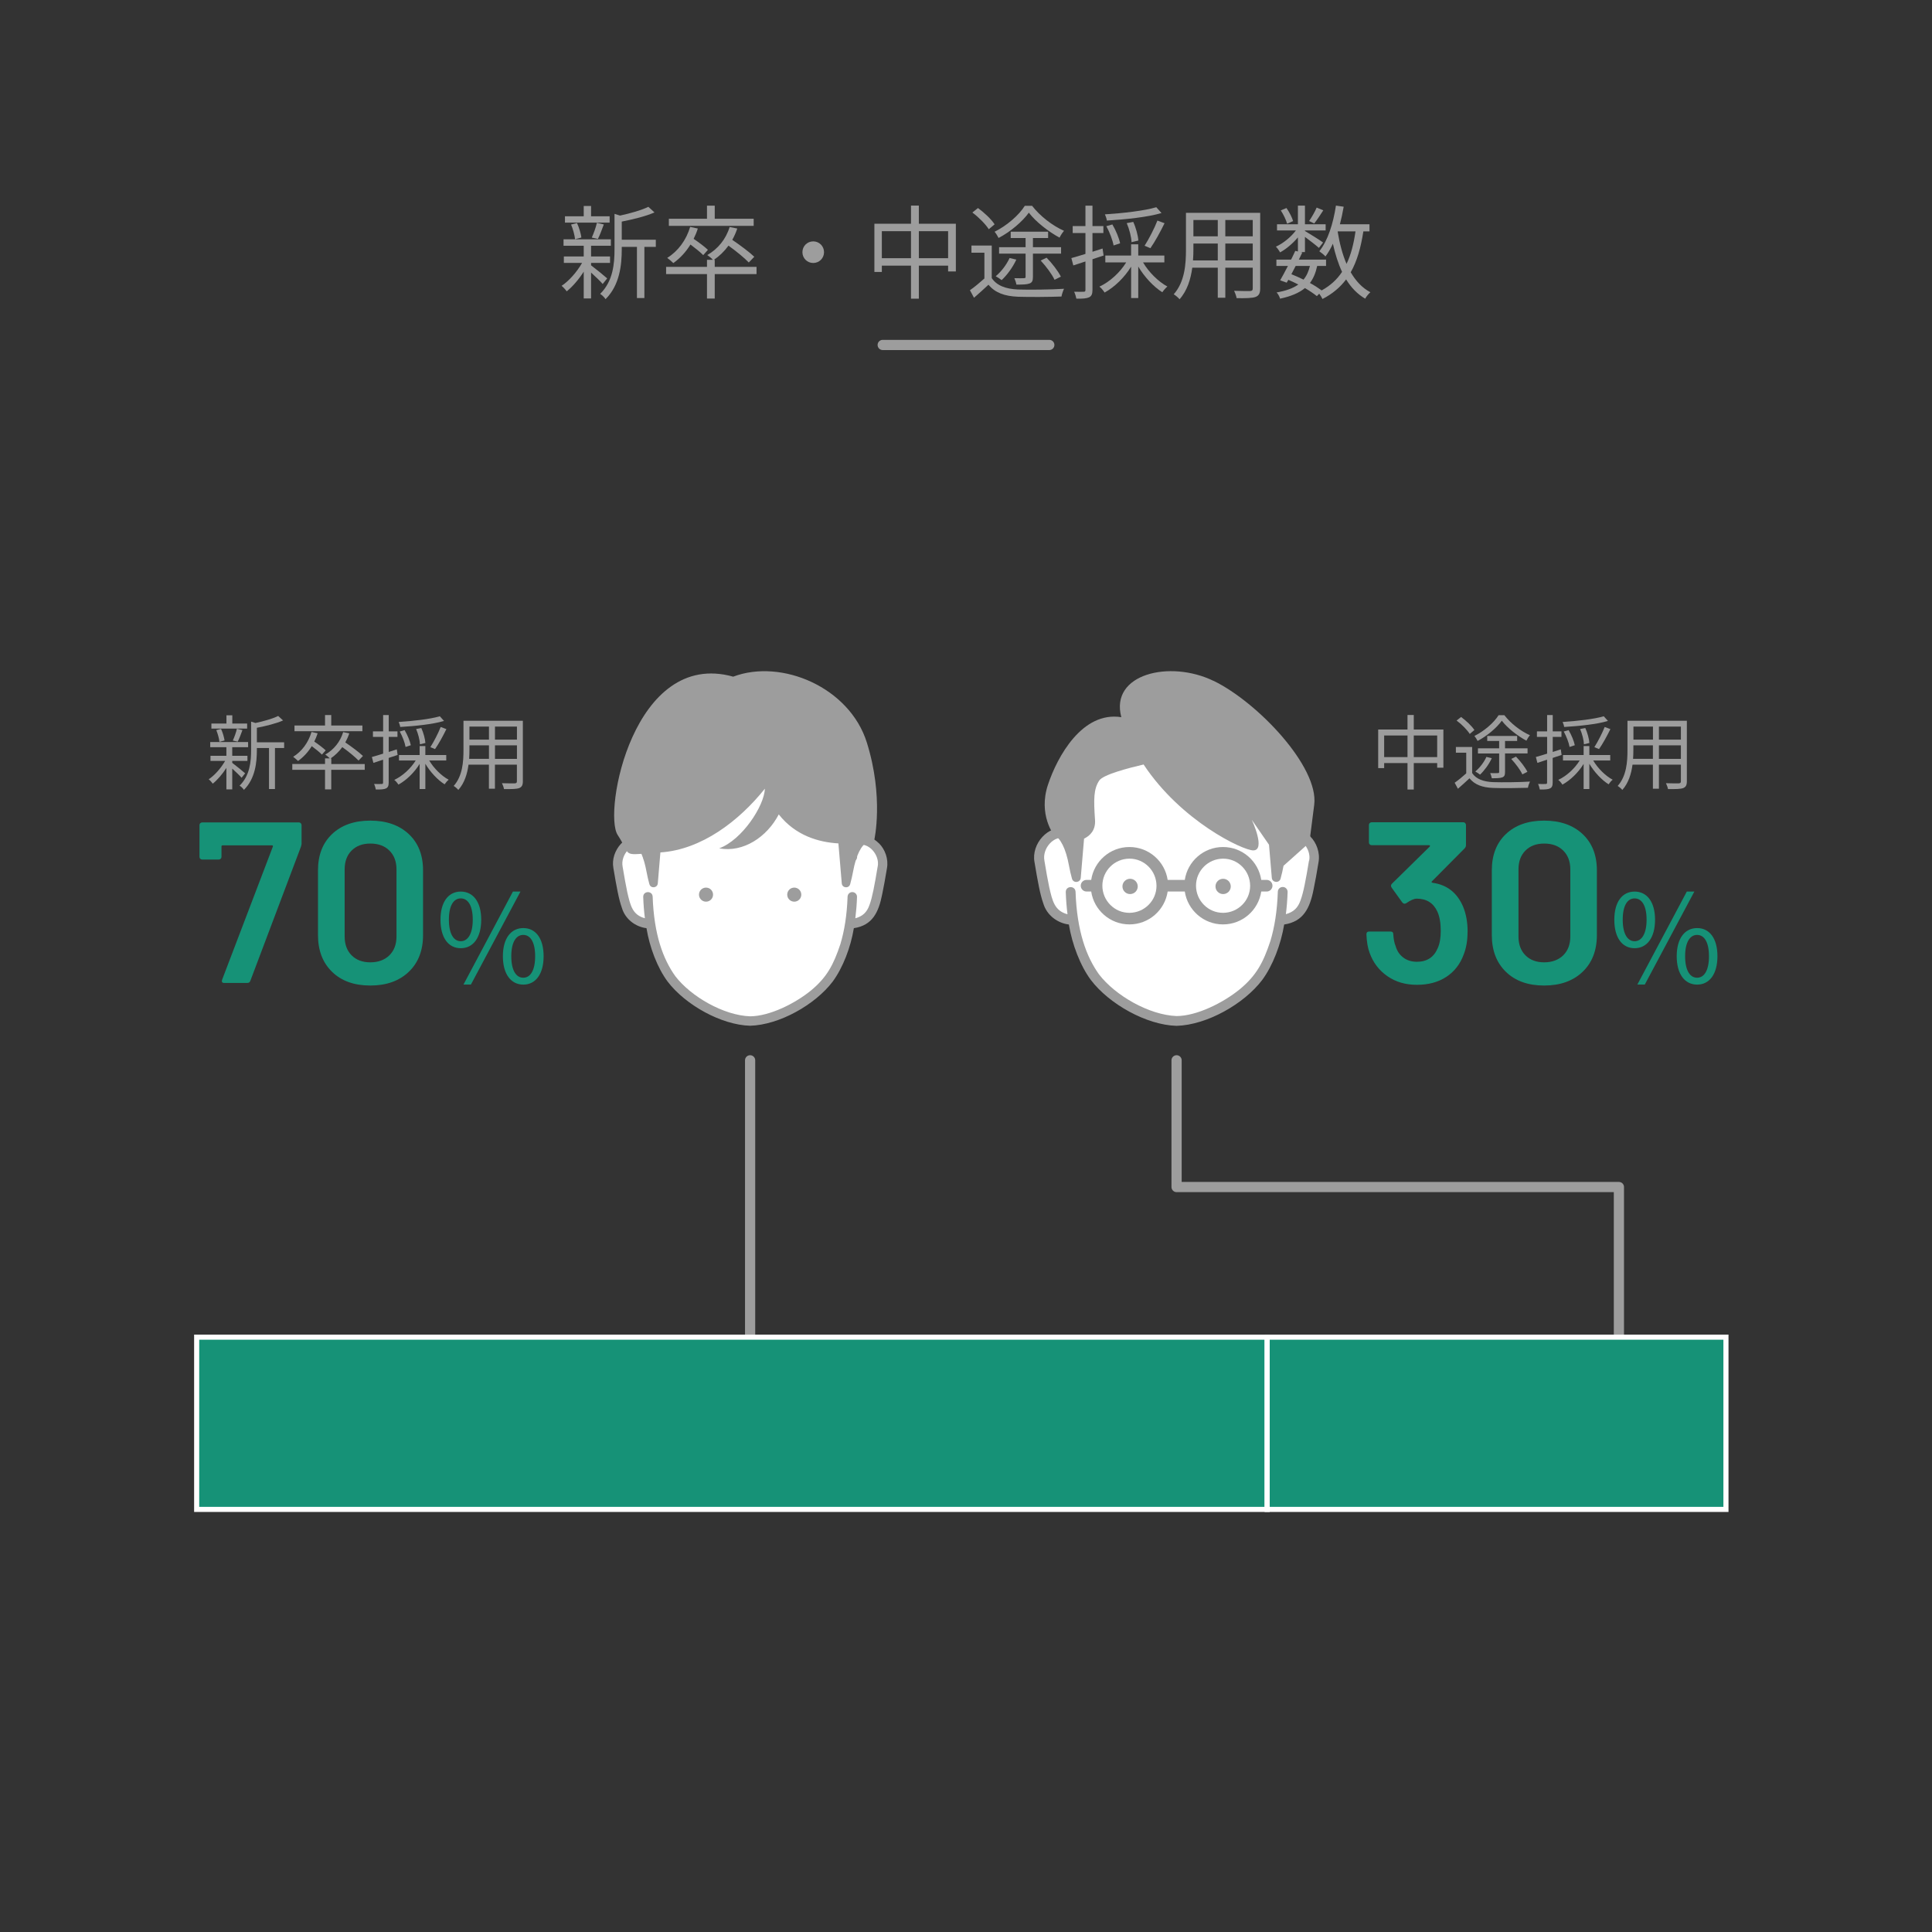 <?xml version="1.0" encoding="UTF-8"?><svg id="_レイヤー_1" xmlns="http://www.w3.org/2000/svg" width="133.7mm" height="133.7mm" viewBox="0 0 379 379"><rect x="0" y="0" width="379" height="379" fill="#333333" stroke="none"/><polyline points="230.81 208 230.81 232.86 317.58 232.86 317.58 267.93" style="fill:none; stroke:#9d9d9d; stroke-linecap:round; stroke-linejoin:round; stroke-width:2px;"/><line x1="147.15" y1="269.2" x2="147.15" y2="208" style="fill:none; stroke:#9d9d9d; stroke-linecap:round; stroke-linejoin:round; stroke-width:2px;"/><rect width="379" height="379" rx="5" ry="5" style="fill:none;"/><path d="M118.23,55.71c-.42-.5-1.44-1.48-2.28-2.24v5.08h-1.44v-5.26c-.98,1.54-2.22,2.98-3.34,3.86-.24-.34-.68-.82-1-1.08,1.44-.94,3.02-2.74,4.02-4.5h-3.58v-1.26h3.9v-2.1h-3.96v-1.26h9.28v1.26h-3.88v2.1h3.72v1.26h-3.72v.48c.76.56,2.7,2.14,3.16,2.56l-.88,1.1ZM119.59,43.67h-8.76v-1.24h3.68v-2.02h1.44v2.02h3.64v1.24ZM112.81,46.93c-.08-.78-.4-1.98-.78-2.88l1.16-.3c.42.9.76,2.08.86,2.84l-1.24.34ZM116.09,46.61c.36-.8.82-2.04,1-2.9l1.36.32c-.38,1-.78,2.12-1.16,2.84l-1.2-.26ZM128.65,48.43h-2.24v10.04h-1.46v-10.04h-2.98v.5c0,2.98-.38,6.98-3.18,9.76-.18-.32-.72-.84-1.06-1.04,2.54-2.48,2.82-5.94,2.82-8.74v-6.96l1.08.34c2.04-.44,4.28-1.08,5.56-1.72l1.2,1.1c-1.7.76-4.2,1.36-6.42,1.8v3.56h6.68v1.4Z" style="fill:#9d9d9d;"/><path d="M148.41,53.77h-8.2v4.8h-1.52v-4.8h-8.02v-1.42h8.02v-1.38h1.16c-.26-.3-.8-.74-1.1-.94,2.06-1.18,3.66-3.1,4.38-5.5l1.5.3c-.26.8-.6,1.54-.98,2.22,1.5,1.02,3.36,2.4,4.32,3.32l-1.08,1.12c-.84-.88-2.5-2.24-3.98-3.3-.82,1.12-1.8,2.06-2.86,2.78h.16v1.38h8.2v1.42ZM137.95,50.05c-.54-.56-1.56-1.38-2.5-2.08-.92,1.5-2.08,2.72-3.36,3.64-.26-.26-.86-.78-1.2-1.02,2.1-1.3,3.72-3.46,4.5-6.08l1.5.32c-.22.72-.5,1.38-.82,2.02,1,.68,2.18,1.56,2.8,2.16l-.92,1.04ZM147.85,44.31h-16.64v-1.4h7.48v-2.56h1.52v2.56h7.64v1.4Z" style="fill:#9d9d9d;"/><path d="M159.53,47.35c1.18,0,2.12.94,2.12,2.12s-.94,2.12-2.12,2.12-2.12-.94-2.12-2.12.94-2.12,2.12-2.12Z" style="fill:#9d9d9d;"/><path d="M187.51,43.89v9.36h-1.52v-1.14h-5.74v6.48h-1.54v-6.48h-5.72v1.24h-1.46v-9.46h7.18v-3.56h1.54v3.56h7.26ZM178.71,50.65v-5.3h-5.72v5.3h5.72ZM185.99,50.65v-5.3h-5.74v5.3h5.74Z" style="fill:#9d9d9d;"/><path d="M194.55,54.55c.98,1.48,2.76,2.14,5.16,2.24,2.18.08,6.66.02,9.02-.14-.18.36-.42,1.06-.5,1.52-2.18.08-6.32.12-8.52.04-2.66-.1-4.52-.8-5.8-2.36-.9.84-1.84,1.7-2.84,2.56l-.8-1.48c.9-.62,1.92-1.48,2.84-2.3v-5.06h-2.54v-1.4h3.98v6.38ZM193.97,44.97c-.62-.98-1.98-2.36-3.22-3.28l1.1-.88c1.24.9,2.64,2.22,3.26,3.2l-1.14.96ZM202.47,40.38c1.56,2.02,4,3.9,6.26,4.9-.32.36-.68.92-.88,1.34-2.14-1.16-4.66-3.1-6.02-4.9-1.24,1.72-3.58,3.74-5.94,4.96-.16-.34-.52-.92-.78-1.22,2.38-1.18,4.76-3.22,5.92-5.08h1.44ZM199.37,50.93c-.7,1.52-1.82,3.04-2.88,4.02-.26-.22-.82-.58-1.16-.76,1.1-.92,2.12-2.26,2.72-3.58l1.32.32ZM208.15,49.75h-5.52v4.56c0,.74-.14,1.1-.66,1.3-.54.2-1.32.22-2.58.22-.06-.38-.24-.88-.4-1.26.86.02,1.64.02,1.88,0,.24,0,.32-.06.32-.28v-4.54h-5.2v-1.26h5.2v-1.8h-2.92v-1.24h7.34v1.24h-2.98v1.8h5.52v1.26ZM206.87,54.89c-.48-1.06-1.66-2.64-2.72-3.78l1.16-.56c1.08,1.1,2.28,2.66,2.8,3.72l-1.24.62Z" style="fill:#9d9d9d;"/><path d="M214.31,50.85v6.02c0,.8-.18,1.22-.68,1.46-.48.22-1.24.28-2.48.26-.06-.34-.24-.96-.44-1.36.86.02,1.64.02,1.88,0,.24,0,.34-.06.34-.36v-5.58l-2.38.78-.38-1.44c.76-.2,1.72-.5,2.76-.82v-4.1h-2.5v-1.36h2.5v-4h1.38v4h2.14v1.36h-2.14v3.68c.66-.2,1.32-.42,1.98-.64l.2,1.38-2.18.72ZM224.23,51.47c1.12,1.92,3.02,3.8,4.78,4.74-.32.24-.76.76-1,1.12-1.72-1.08-3.52-3.02-4.72-5.04v6.18h-1.4v-6.16c-1.3,2.12-3.24,4-5.2,5.08-.24-.38-.68-.92-1.02-1.16,2.04-.94,4.04-2.78,5.26-4.76h-4.1v-1.34h5.06v-2.2h1.4v2.2h5.12v1.34h-4.18ZM227.85,41.79c-2.74.82-7.12,1.26-10.72,1.48-.04-.36-.22-.88-.38-1.22,3.5-.22,7.76-.7,10.08-1.4l1.02,1.14ZM218.45,48.15c-.18-1.02-.76-2.58-1.42-3.78l1.18-.34c.7,1.16,1.32,2.7,1.52,3.7l-1.28.42ZM221.97,47.51c-.02-.96-.42-2.54-.94-3.74l1.28-.24c.54,1.18.94,2.7,1,3.66l-1.34.32ZM224.53,48.21c.84-1.3,1.94-3.44,2.52-4.94l1.4.52c-.82,1.68-1.9,3.66-2.78,4.9l-1.14-.48Z" style="fill:#9d9d9d;"/><path d="M247.21,56.59c0,.96-.26,1.4-.9,1.66-.68.24-1.84.26-3.72.24-.06-.4-.3-1.04-.5-1.44,1.4.06,2.76.04,3.12.04.4-.02.54-.14.54-.52v-4.06h-5.38v5.9h-1.48v-5.9h-5c-.3,2.22-.98,4.5-2.5,6.2-.22-.3-.82-.8-1.14-.98,2.2-2.48,2.4-6,2.4-8.78v-7.2h14.56v14.84ZM238.89,51.09v-3.32h-4.78v1.18c0,.66-.02,1.4-.08,2.14h4.86ZM234.11,43.16v3.2h4.78v-3.2h-4.78ZM245.75,43.16h-5.38v3.2h5.38v-3.2ZM245.75,51.09v-3.32h-5.38v3.32h5.38Z" style="fill:#9d9d9d;"/><path d="M267.45,45.39c-.5,3.24-1.26,5.88-2.48,8.02,1,1.72,2.26,3.08,3.86,3.92-.34.28-.82.86-1.02,1.26-1.54-.9-2.76-2.18-3.74-3.78-1.18,1.56-2.68,2.84-4.64,3.84-.12-.26-.38-.7-.64-1.04l-.46.48c-.62-.5-1.42-1.04-2.34-1.58-1.16.96-2.74,1.62-4.88,2.08-.1-.4-.4-.94-.68-1.22,1.84-.32,3.24-.82,4.26-1.56-.64-.32-1.3-.64-1.96-.92l-.32.56-1.28-.46c.44-.76.98-1.78,1.52-2.82h-2.26v-1.24h2.88c.3-.6.58-1.18.82-1.72l.52.12v-2.76c-1,1.18-2.28,2.28-3.5,2.94-.18-.34-.54-.86-.82-1.12,1.42-.64,2.94-1.88,3.92-3.18h-3.7v-1.22h4.1v-3.66h1.38v3.66h4.06v1.22h-4.06v.1c.86.5,3.02,1.86,3.56,2.26l-.82,1.06c-.52-.48-1.78-1.44-2.74-2.16v2.98h-.86l.34.08c-.22.44-.44.92-.68,1.4h5.34v1.24h-1.74c-.28,1.34-.74,2.44-1.42,3.34.88.48,1.68,1,2.3,1.46,1.7-.94,3.02-2.14,4-3.64-.76-1.62-1.34-3.48-1.8-5.52-.42.94-.92,1.78-1.46,2.5-.22-.28-.86-.78-1.2-1.02,1.68-2.1,2.72-5.44,3.26-8.96l1.52.22c-.2,1.18-.46,2.34-.74,3.44h5.8v1.4h-1.2ZM252.49,43.89c-.18-.7-.7-1.8-1.24-2.62l1.12-.46c.56.8,1.1,1.86,1.3,2.56l-1.18.52ZM254.17,52.17c-.28.56-.58,1.1-.84,1.62.8.32,1.6.68,2.38,1.06.6-.72,1-1.6,1.26-2.68h-2.8ZM259.59,41.26c-.58.92-1.26,1.92-1.78,2.58l-1-.48c.48-.7,1.16-1.86,1.48-2.64l1.3.54ZM262.41,45.45c.38,2.3.94,4.46,1.74,6.32.86-1.78,1.4-3.9,1.76-6.38h-3.48l-.02.06Z" style="fill:#9d9d9d;"/><line x1="173.16" y1="67.67" x2="205.84" y2="67.67" style="fill:none; stroke:#9d9d9d; stroke-linecap:round; stroke-linejoin:round; stroke-width:2px;"/><path d="M251.73,163.79h-.2c-.82-12.62-6.91-22.73-20.71-22.73s-19.89,10.11-20.71,22.73h-.2c-2.7-1.6-6.63,1.47-6.01,5.18,1.3,7.78,1.81,9.71,4.12,10.87,1.18.6,2.26.62,2.26.62h.23c.77,4.89,2.31,8.49,4.28,11.24,3.01,4.2,10.76,8.58,16.02,8.58s13.01-4.39,16.02-8.58c1.97-2.75,3.51-6.35,4.28-11.24h.23s1.08-.02,2.26-.62c2.31-1.17,2.82-3.1,4.12-10.87.62-3.71-3.31-6.77-6.01-5.18Z" style="fill:#fff;"/><path d="M257.07,164.1c-1.2-1.24-2.97-2-4.69-1.59-1.04-12.63-8.1-22.55-21.57-22.41-13.52-.16-20.56,9.89-21.57,22.41-3.64-.79-6.97,3.05-6.3,6.62h0c.65,3.9,1.1,6.34,1.72,8.08.69,2.36,2.83,3.89,5.02,4.15.64,3.88,2.23,8.08,4.32,10.89,3.6,4.72,10.87,8.82,16.8,8.99,5.99-.17,13.26-4.32,16.8-8.99,2.09-2.82,3.68-7.01,4.32-10.89,3.77-.57,5.05-3.2,5.77-6.91.3-1.41.61-3.14.97-5.33h0c.33-1.85-.4-3.81-1.61-5.02ZM256.79,168.8c-.64,3.88-1.1,6.29-1.64,7.75-.53,1.57-1.42,2.37-2.9,2.78.17-1.36.29-2.8.34-4.34.02-.53-.4-.98-.93-.99-.53-.02-.98.4-.99.93-.13,3.84-.66,7.02-1.46,9.67-1.4,4.23-2.75,6.77-6,9.46-3.2,2.62-8.39,5.24-12.38,5.26-5.4-.19-12.05-4.02-15.24-8.18-1.26-1.76-2.34-3.88-3.14-6.53-.8-2.65-1.33-5.83-1.46-9.67-.06-1.25-1.94-1.21-1.92.07h0c.05,1.54.17,2.98.34,4.34-2.57-.68-2.97-2.66-3.58-5.29-.29-1.35-.61-3.16-.97-5.34l.02.09c-.46-2.33,1.87-5.13,4.26-4.34-.04.78-.06,1.57-.06,2.37,0,.53.43.96.96.96s.96-.43.96-.96h0c-.11-12.98,5.49-24.97,19.85-24.81,8.02-.06,14.16,3.73,17.28,10.9,1.75,3.96,2.57,8.77,2.57,13.92,0,.53.43.96.96.96s.96-.43.96-.96c0-.8-.02-1.59-.06-2.37,2.39-.79,4.72,2.02,4.26,4.34Z" style="fill:#9d9d9d;"/><path d="M238.04,133.56c-8.52-4.14-20.35-1.39-18.07,7.13-7.65-1.21-12.55,7.71-14.39,13.25-1.96,5.9,1.18,9.87,1.18,9.87,1.23.54,2.33,2.61,2.95,6.04.16.88.36,1.73.58,2.52.26.94,1.63.81,1.72-.16l.65-7.69c1.17-.57,2.29-1.65,2.15-3.68-.28-4.07-.28-6.08.84-7.74.78-1.15,5.73-2.44,8.69-3.13,7.37,11.14,19.48,16.85,21.51,16.85,2.52,0-.28-5.99-.28-5.99l3.37,4.88.55,6.49c.08.97,1.46,1.1,1.72.16.22-.79.42-1.65.58-2.52l5.07-4.53.95-7.43c.95-7.43-11.11-20.14-19.76-24.33Z" style="fill:#9d9d9d;"/><circle cx="221.83" cy="174.51" r="1.43" style="fill:#9d9d9d;"/><circle cx="239.8" cy="174.51" r="1.43" style="fill:#9d9d9d;"/><path d="M248.48,172.61h-1.06c-.55-3.65-3.7-6.45-7.5-6.45-3.81,0-6.95,2.8-7.5,6.45h-3.36c-.55-3.65-3.7-6.45-7.5-6.45-3.81,0-6.95,2.8-7.5,6.45h-.91c-.63,0-1.14.51-1.14,1.14s.51,1.14,1.14,1.14h.91c.55,3.65,3.7,6.45,7.5,6.45,3.81,0,6.95-2.8,7.5-6.45h3.36c.55,3.65,3.7,6.45,7.5,6.45,3.81,0,6.95-2.8,7.5-6.45h1.06c.63,0,1.14-.51,1.14-1.14s-.51-1.14-1.14-1.14Z" style="fill:#9d9d9d;"/><path d="M225.31,177.51c-.96.96-2.28,1.55-3.75,1.56-1.47,0-2.79-.59-3.75-1.56-.96-.96-1.55-2.28-1.56-3.75,0-1.47.59-2.79,1.56-3.76.96-.96,2.28-1.55,3.75-1.56,1.47,0,2.79.59,3.75,1.56.96.96,1.55,2.28,1.56,3.76,0,1.47-.59,2.79-1.56,3.75Z" style="fill:#fff;"/><path d="M243.68,177.51c-.96.96-2.28,1.55-3.75,1.56-1.47,0-2.79-.59-3.75-1.56-.96-.96-1.55-2.28-1.56-3.75,0-1.47.59-2.79,1.56-3.76.96-.96,2.28-1.55,3.75-1.56,1.47,0,2.79.59,3.75,1.56.96.96,1.55,2.28,1.56,3.76,0,1.47-.59,2.79-1.56,3.75Z" style="fill:#fff;"/><circle cx="221.69" cy="173.89" r="1.5" style="fill:#9d9d9d;"/><circle cx="239.94" cy="173.89" r="1.5" style="fill:#9d9d9d;"/><path d="M283.15,143.11v7.49h-1.22v-.91h-4.59v5.19h-1.23v-5.19h-4.58v.99h-1.17v-7.57h5.75v-2.85h1.23v2.85h5.81ZM276.11,148.52v-4.24h-4.58v4.24h4.58ZM281.93,148.52v-4.24h-4.59v4.24h4.59Z" style="fill:#9d9d9d;"/><path d="M288.78,151.64c.78,1.18,2.21,1.71,4.13,1.79,1.74.06,5.33.02,7.22-.11-.14.29-.34.85-.4,1.22-1.74.06-5.06.1-6.82.03-2.13-.08-3.62-.64-4.64-1.89-.72.67-1.47,1.36-2.27,2.05l-.64-1.18c.72-.5,1.54-1.18,2.27-1.84v-4.05h-2.03v-1.12h3.19v5.11ZM288.32,143.97c-.5-.78-1.58-1.89-2.58-2.62l.88-.7c.99.72,2.11,1.78,2.61,2.56l-.91.77ZM295.12,140.31c1.25,1.62,3.2,3.12,5.01,3.92-.26.29-.54.74-.7,1.07-1.71-.93-3.73-2.48-4.82-3.92-.99,1.38-2.87,2.99-4.75,3.97-.13-.27-.42-.74-.62-.98,1.9-.94,3.81-2.58,4.74-4.07h1.15ZM292.64,148.74c-.56,1.22-1.46,2.43-2.3,3.22-.21-.18-.66-.46-.93-.61.88-.74,1.7-1.81,2.18-2.87l1.06.26ZM299.66,147.8h-4.42v3.65c0,.59-.11.88-.53,1.04-.43.16-1.06.18-2.06.18-.05-.3-.19-.7-.32-1.01.69.02,1.31.02,1.5,0,.19,0,.26-.05.26-.22v-3.63h-4.16v-1.01h4.16v-1.44h-2.34v-.99h5.87v.99h-2.38v1.44h4.42v1.01ZM298.64,151.91c-.38-.85-1.33-2.11-2.18-3.03l.93-.45c.86.88,1.83,2.13,2.24,2.98l-.99.5Z" style="fill:#9d9d9d;"/><path d="M304.59,148.68v4.82c0,.64-.14.98-.54,1.17-.38.18-.99.22-1.98.21-.05-.27-.19-.77-.35-1.09.69.02,1.31.02,1.5,0,.19,0,.27-.05.27-.29v-4.47l-1.9.62-.3-1.15c.61-.16,1.38-.4,2.21-.66v-3.28h-2v-1.09h2v-3.2h1.1v3.2h1.71v1.09h-1.71v2.95c.53-.16,1.06-.34,1.58-.51l.16,1.1-1.75.58ZM312.53,149.17c.9,1.54,2.42,3.04,3.83,3.79-.26.19-.61.61-.8.9-1.38-.86-2.82-2.42-3.78-4.03v4.95h-1.12v-4.93c-1.04,1.7-2.59,3.2-4.16,4.07-.19-.3-.54-.74-.82-.93,1.63-.75,3.23-2.23,4.21-3.81h-3.28v-1.07h4.05v-1.76h1.12v1.76h4.1v1.07h-3.35ZM315.42,141.43c-2.19.66-5.7,1.01-8.58,1.18-.03-.29-.18-.7-.3-.98,2.8-.18,6.21-.56,8.07-1.12l.82.91ZM307.9,146.52c-.14-.82-.61-2.06-1.14-3.02l.95-.27c.56.93,1.06,2.16,1.22,2.96l-1.02.34ZM310.72,146c-.02-.77-.34-2.03-.75-2.99l1.02-.19c.43.94.75,2.16.8,2.93l-1.07.26ZM312.77,146.56c.67-1.04,1.55-2.75,2.02-3.95l1.12.42c-.66,1.34-1.52,2.93-2.23,3.92l-.91-.38Z" style="fill:#9d9d9d;"/><path d="M330.91,153.27c0,.77-.21,1.12-.72,1.33-.54.19-1.47.21-2.98.19-.05-.32-.24-.83-.4-1.15,1.12.05,2.21.03,2.5.03.32-.02.43-.11.43-.42v-3.25h-4.31v4.72h-1.18v-4.72h-4c-.24,1.78-.78,3.6-2,4.96-.18-.24-.66-.64-.91-.78,1.76-1.98,1.92-4.8,1.92-7.03v-5.76h11.65v11.88ZM324.25,148.87v-2.66h-3.83v.94c0,.53-.02,1.12-.06,1.71h3.89ZM320.43,142.53v2.56h3.83v-2.56h-3.83ZM329.74,142.53h-4.31v2.56h4.31v-2.56ZM329.74,148.87v-2.66h-4.31v2.66h4.31Z" style="fill:#9d9d9d;"/><path d="M287.89,182.8c0,1.68-.25,3.17-.76,4.45-.69,1.89-1.83,3.35-3.42,4.39-1.59,1.04-3.51,1.55-5.76,1.55s-4.15-.56-5.78-1.69-2.8-2.65-3.49-4.57c-.36-.93-.57-2.14-.63-3.65,0-.36.18-.54.54-.54h4.19c.36,0,.54.18.54.54.06.96.21,1.73.45,2.29.27.96.77,1.72,1.51,2.27.73.56,1.63.83,2.68.83,1.98,0,3.34-.9,4.09-2.7.39-.87.58-1.99.58-3.38,0-1.53-.22-2.79-.67-3.78-.78-1.68-2.13-2.52-4.05-2.52-.51,0-1.2.3-2.07.9-.12.06-.22.09-.32.09-.15,0-.3-.09-.45-.27l-2.07-2.88c-.09-.15-.13-.27-.13-.36,0-.15.06-.29.18-.41l7.42-7.29c.06-.06.08-.12.04-.18s-.09-.09-.18-.09h-11.25c-.15,0-.28-.05-.38-.16-.11-.1-.16-.23-.16-.38v-3.42c0-.15.05-.28.16-.38.11-.1.23-.16.38-.16h17.96c.15,0,.28.05.38.16.1.11.16.23.16.38v3.92c0,.27-.09.5-.27.67l-6.43,6.48c-.12.12-.06.21.18.27,2.79.39,4.77,1.94,5.94,4.64.6,1.44.9,3.09.9,4.95Z" style="fill:#169277;"/><path d="M295.42,190.65c-1.84-1.78-2.77-4.19-2.77-7.22v-12.69c0-3,.92-5.38,2.77-7.13,1.85-1.75,4.34-2.63,7.49-2.63s5.66.88,7.54,2.63c1.88,1.76,2.81,4.13,2.81,7.13v12.69c0,3.03-.94,5.44-2.81,7.22-1.88,1.79-4.39,2.68-7.54,2.68s-5.65-.89-7.49-2.68ZM306.65,187.41c.93-.91,1.4-2.15,1.4-3.71v-13.14c0-1.56-.47-2.8-1.4-3.71-.93-.92-2.17-1.37-3.73-1.37s-2.75.46-3.67,1.37c-.92.92-1.37,2.15-1.37,3.71v13.14c0,1.56.46,2.8,1.37,3.71.92.92,2.14,1.37,3.67,1.37s2.8-.46,3.73-1.37Z" style="fill:#169277;"/><path d="M316.68,180.42c0-3.53,1.58-5.52,3.98-5.52s4.01,1.99,4.01,5.52-1.58,5.59-4.01,5.59-3.98-2.04-3.98-5.59ZM323.01,180.42c0-2.81-.96-4.18-2.35-4.18s-2.33,1.37-2.33,4.18.96,4.22,2.33,4.22,2.35-1.42,2.35-4.22ZM330.89,174.9h1.49l-9.72,18.24h-1.46l9.7-18.24ZM328.92,187.58c0-3.53,1.61-5.52,4.01-5.52s3.98,1.99,3.98,5.52-1.58,5.57-3.98,5.57-4.01-2.02-4.01-5.57ZM335.25,187.58c0-2.81-.96-4.18-2.33-4.18s-2.35,1.37-2.35,4.18.96,4.22,2.35,4.22,2.33-1.42,2.33-4.22Z" style="fill:#169277;"/><path d="M167.3,165.17h-.19c-.79-12.15-6.65-21.89-19.95-21.89s-19.16,9.74-19.95,21.89h-.19c-2.6-1.54-6.38,1.42-5.79,4.99,1.25,7.49,1.74,9.35,3.97,10.47,1.14.57,2.18.59,2.18.59h.22c.74,4.71,2.22,8.18,4.12,10.82,2.9,4.04,10.36,8.27,15.43,8.27s12.53-4.23,15.43-8.27c1.9-2.65,3.38-6.11,4.12-10.82h.22s1.04-.02,2.18-.59c2.23-1.12,2.72-2.98,3.97-10.47.59-3.57-3.18-6.52-5.79-4.99Z" style="fill:#fff;"/><path d="M172.45,165.47c-1.15-1.19-2.86-1.93-4.51-1.54-1-12.17-7.8-21.71-20.78-21.58-13.02-.15-19.8,9.52-20.77,21.58-3.51-.76-6.71,2.94-6.06,6.37h0c.63,3.75,1.06,6.11,1.66,7.78.66,2.27,2.73,3.75,4.83,4,.61,3.74,2.14,7.78,4.16,10.49,3.47,4.55,10.47,8.49,16.18,8.65,5.77-.17,12.77-4.16,16.18-8.65,2.01-2.72,3.55-6.75,4.16-10.49,3.63-.55,4.86-3.08,5.56-6.65.29-1.35.59-3.03.94-5.14h0c.32-1.78-.38-3.67-1.55-4.84ZM172.17,170c-.62,3.74-1.06,6.05-1.58,7.46-.51,1.51-1.37,2.29-2.8,2.68.16-1.31.28-2.69.33-4.18.02-.51-.38-.94-.89-.96-.51-.02-.94.38-.96.89-.13,3.7-.64,6.76-1.41,9.31-1.35,4.07-2.65,6.52-5.78,9.11-3.08,2.52-8.08,5.04-11.93,5.06-5.2-.18-11.6-3.87-14.68-7.88-1.21-1.69-2.25-3.74-3.03-6.29-.77-2.55-1.28-5.61-1.41-9.31-.06-1.21-1.87-1.16-1.85.06h0c.05,1.48.16,2.87.33,4.18-2.47-.65-2.86-2.56-3.45-5.09-.28-1.3-.59-3.05-.94-5.14l.02.09c-.45-2.25,1.8-4.94,4.1-4.18-.04.75-.06,1.51-.06,2.28,0,.51.41.93.93.93s.93-.41.93-.93h0c-.1-12.5,5.29-24.04,19.12-23.89,7.73-.06,13.63,3.59,16.64,10.49,1.69,3.81,2.48,8.44,2.48,13.4,0,.51.41.93.93.93s.93-.41.93-.93c0-.77-.02-1.53-.06-2.28,2.3-.76,4.55,1.94,4.1,4.18Z" style="fill:#9d9d9d;"/><path d="M170.04,145.64c-3.38-10.78-16.7-16.49-26.21-12.9-19.56-5.46-25.57,26.62-22.66,31.06,2.32,3.54,1.14,3.95,4.66,3.7.4.92.74,2.1,1,3.51.15.84.35,1.67.56,2.43.25.91,1.57.78,1.65-.15l.51-6.07h0c8.07-.53,15.43-6.17,20.5-12.51-.12,3.38-4.48,10.07-8.97,11.71,4.72.88,9.38-2.22,11.69-6.66,3.3,4.2,7.89,5.47,11.7,5.69l.66,7.84c.08.94,1.4,1.06,1.65.15.21-.76.4-1.59.56-2.43.6-3.3,1.65-5.29,2.84-5.81l-.21-.1c.96-.17,1.54-.34,1.54-.34,0,0,1.91-8.34-1.47-19.12Z" style="fill:#9d9d9d;"/><circle cx="138.5" cy="175.5" r="1.38" style="fill:#9d9d9d;"/><circle cx="155.81" cy="175.5" r="1.38" style="fill:#9d9d9d;"/><path d="M47.39,152.57c-.34-.4-1.15-1.18-1.83-1.79v4.07h-1.15v-4.21c-.78,1.23-1.78,2.38-2.67,3.09-.19-.27-.54-.66-.8-.86,1.15-.75,2.42-2.19,3.22-3.6h-2.87v-1.01h3.12v-1.68h-3.17v-1.01h7.43v1.01h-3.11v1.68h2.98v1.01h-2.98v.38c.61.45,2.16,1.71,2.53,2.05l-.7.88ZM48.48,142.93h-7.01v-.99h2.95v-1.62h1.15v1.62h2.91v.99ZM43.05,145.54c-.06-.62-.32-1.58-.62-2.31l.93-.24c.34.72.61,1.67.69,2.27l-.99.27ZM45.67,145.28c.29-.64.66-1.63.8-2.32l1.09.26c-.3.8-.62,1.7-.93,2.27l-.96-.21ZM55.73,146.74h-1.79v8.04h-1.17v-8.04h-2.38v.4c0,2.38-.3,5.59-2.54,7.81-.14-.26-.58-.67-.85-.83,2.03-1.98,2.26-4.75,2.26-6.99v-5.57l.86.27c1.63-.35,3.43-.86,4.45-1.38l.96.88c-1.36.61-3.36,1.09-5.14,1.44v2.85h5.35v1.12Z" style="fill:#9d9d9d;"/><path d="M71.54,151.01h-6.56v3.84h-1.22v-3.84h-6.42v-1.14h6.42v-1.1h.93c-.21-.24-.64-.59-.88-.75,1.65-.94,2.93-2.48,3.51-4.4l1.2.24c-.21.64-.48,1.23-.78,1.78,1.2.82,2.69,1.92,3.46,2.66l-.86.9c-.67-.7-2-1.79-3.19-2.64-.66.9-1.44,1.65-2.29,2.22h.13v1.1h6.56v1.14ZM63.16,148.04c-.43-.45-1.25-1.1-2-1.67-.74,1.2-1.67,2.18-2.69,2.91-.21-.21-.69-.62-.96-.82,1.68-1.04,2.98-2.77,3.6-4.87l1.2.26c-.18.58-.4,1.1-.66,1.62.8.54,1.74,1.25,2.24,1.73l-.74.83ZM71.09,143.44h-13.32v-1.12h5.99v-2.05h1.22v2.05h6.11v1.12Z" style="fill:#9d9d9d;"/><path d="M76.25,148.68v4.82c0,.64-.14.98-.54,1.17-.38.18-.99.22-1.98.21-.05-.27-.19-.77-.35-1.09.69.02,1.31.02,1.5,0,.19,0,.27-.05.27-.29v-4.47l-1.9.62-.3-1.15c.61-.16,1.38-.4,2.21-.66v-3.28h-2v-1.09h2v-3.2h1.1v3.2h1.71v1.09h-1.71v2.95c.53-.16,1.06-.34,1.58-.51l.16,1.1-1.75.58ZM84.19,149.17c.9,1.54,2.42,3.04,3.83,3.79-.26.19-.61.61-.8.9-1.38-.86-2.82-2.42-3.78-4.03v4.95h-1.12v-4.93c-1.04,1.7-2.59,3.2-4.16,4.07-.19-.3-.54-.74-.82-.93,1.63-.75,3.23-2.23,4.21-3.81h-3.28v-1.07h4.05v-1.76h1.12v1.76h4.1v1.07h-3.35ZM87.09,141.43c-2.19.66-5.7,1.01-8.58,1.18-.03-.29-.18-.7-.3-.98,2.8-.18,6.21-.56,8.07-1.12l.82.91ZM79.56,146.52c-.14-.82-.61-2.06-1.14-3.02l.95-.27c.56.93,1.06,2.16,1.22,2.96l-1.02.34ZM82.38,146c-.02-.77-.34-2.03-.75-2.99l1.02-.19c.43.94.75,2.16.8,2.93l-1.07.26ZM84.43,146.56c.67-1.04,1.55-2.75,2.02-3.95l1.12.42c-.66,1.34-1.52,2.93-2.23,3.92l-.91-.38Z" style="fill:#9d9d9d;"/><path d="M102.57,153.27c0,.77-.21,1.12-.72,1.33-.54.19-1.47.21-2.98.19-.05-.32-.24-.83-.4-1.15,1.12.05,2.21.03,2.5.03.32-.02.43-.11.43-.42v-3.25h-4.31v4.72h-1.18v-4.72h-4c-.24,1.78-.78,3.6-2,4.96-.18-.24-.66-.64-.91-.78,1.76-1.98,1.92-4.8,1.92-7.03v-5.76h11.65v11.88ZM95.92,148.87v-2.66h-3.83v.94c0,.53-.02,1.12-.06,1.71h3.89ZM92.09,142.53v2.56h3.83v-2.56h-3.83ZM101.41,142.53h-4.31v2.56h4.31v-2.56ZM101.41,148.87v-2.66h-4.31v2.66h4.31Z" style="fill:#9d9d9d;"/><path d="M43.57,192.2l9.95-26.1c.06-.18,0-.27-.18-.27h-9.67c-.15,0-.22.08-.22.23v2.02c0,.15-.05.28-.16.38-.11.11-.23.16-.38.16h-3.24c-.15,0-.28-.05-.38-.16-.11-.1-.16-.23-.16-.38v-6.21c0-.15.05-.28.16-.38.11-.1.23-.16.38-.16h18.95c.15,0,.28.05.38.16.11.11.16.23.16.38v3.6c0,.18-.04.4-.14.67l-9.9,26.24c-.09.3-.3.45-.63.45h-4.46c-.45,0-.6-.21-.45-.63Z" style="fill:#169277;"/><path d="M65.15,190.65c-1.84-1.78-2.77-4.19-2.77-7.22v-12.69c0-3,.92-5.38,2.77-7.13,1.85-1.75,4.34-2.63,7.49-2.63s5.66.88,7.54,2.63c1.88,1.76,2.81,4.13,2.81,7.13v12.69c0,3.03-.94,5.44-2.81,7.22-1.88,1.79-4.39,2.68-7.54,2.68s-5.65-.89-7.49-2.68ZM76.38,187.41c.93-.91,1.4-2.15,1.4-3.71v-13.14c0-1.56-.47-2.8-1.4-3.71-.93-.92-2.17-1.37-3.73-1.37s-2.75.46-3.67,1.37c-.92.92-1.37,2.15-1.37,3.71v13.14c0,1.56.46,2.8,1.37,3.71.92.92,2.14,1.37,3.67,1.37s2.8-.46,3.73-1.37Z" style="fill:#169277;"/><path d="M86.41,180.42c0-3.53,1.58-5.52,3.98-5.52s4.01,1.99,4.01,5.52-1.58,5.59-4.01,5.59-3.98-2.04-3.98-5.59ZM92.74,180.42c0-2.81-.96-4.18-2.35-4.18s-2.33,1.37-2.33,4.18.96,4.22,2.33,4.22,2.35-1.42,2.35-4.22ZM100.61,174.9h1.49l-9.72,18.24h-1.46l9.7-18.24ZM98.65,187.58c0-3.53,1.61-5.52,4.01-5.52s3.98,1.99,3.98,5.52-1.58,5.57-3.98,5.57-4.01-2.02-4.01-5.57ZM104.98,187.58c0-2.81-.96-4.18-2.33-4.18s-2.35,1.37-2.35,4.18.96,4.22,2.35,4.22,2.33-1.42,2.33-4.22Z" style="fill:#169277;"/><rect x="38.58" y="262.31" width="210" height="33.79" style="fill:#169277; stroke:#fff; stroke-miterlimit:10;"/><rect x="248.58" y="262.31" width="90" height="33.79" style="fill:#169277; stroke:#fff; stroke-miterlimit:10;"/></svg>